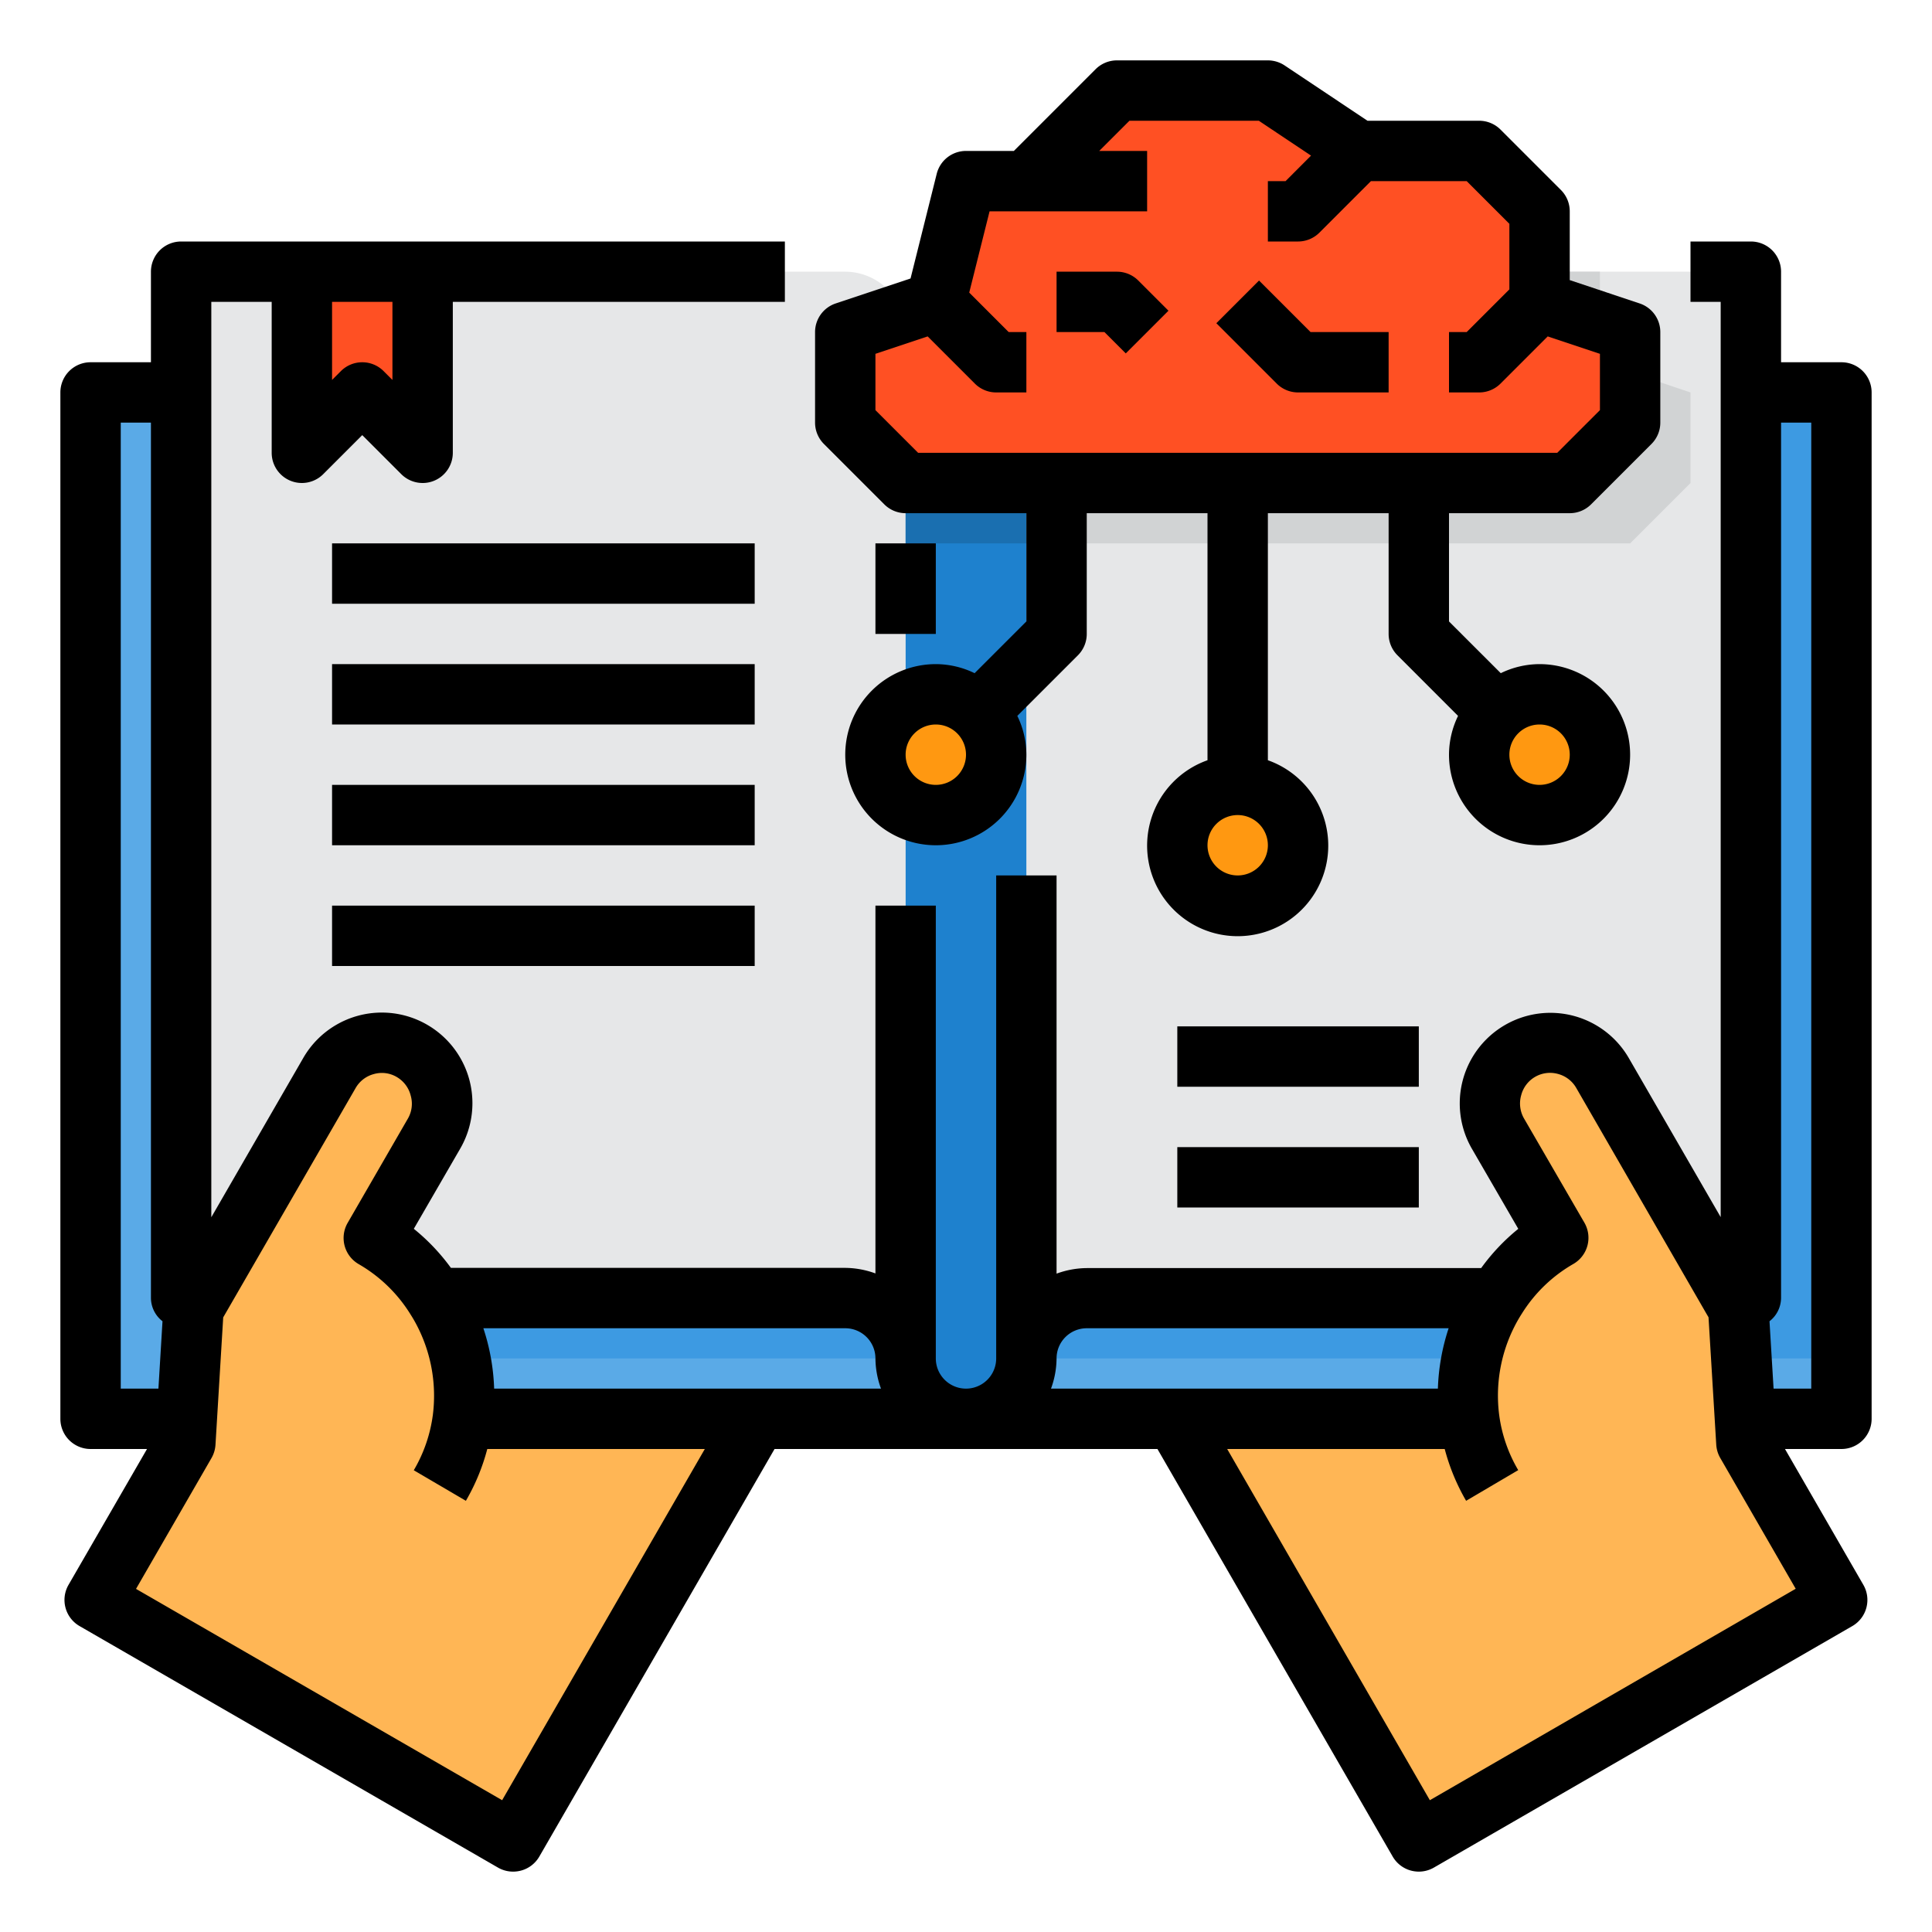 <svg xmlns="http://www.w3.org/2000/svg" height="512" viewBox="0 0 64 64" width="512"><g id="Learning_Intelligence" data-name="Learning Intelligence"><path d="m58 13v30h-22a2.006 2.006 0 0 0 -2 2 2.006 2.006 0 0 1 -2 2h29v-34z" fill="#5aaae7"></path><path d="m34 43h24v2h-24z" fill="#3d9ae2"></path><path d="m30 45a2.006 2.006 0 0 0 -2-2h-22v-30h-3v34h29a2.006 2.006 0 0 1 -2-2z" fill="#5aaae7"></path><path d="m55 9h-21v36a2.006 2.006 0 0 1 2-2h22v-34z" fill="#e6e7e8"></path><path d="m48.67 47a6.082 6.082 0 0 1 .59-3.47 5.541 5.541 0 0 1 .3-.53 5.871 5.871 0 0 1 2.06-1.99l-.5-.87-1.5-2.59a2 2 0 1 1 3.47-2l4.3 7.45.2.34.22 3.66.05.8 3 5.2-13.86 8-3-5.2-5.08-8.8z" fill="#ffb655"></path><path d="m51 23a2 2 0 1 1 -2 2 2.015 2.015 0 0 1 2-2z" fill="#ff9811"></path><circle cx="41" cy="28" fill="#ff9811" r="2"></circle><path d="m6 43h24v2h-24z" fill="#3d9ae2"></path><path d="m29.89 10.37a2 2 0 0 0 -1.89-1.37h-22v34h22a2.006 2.006 0 0 1 2 2v-34a1.9 1.9 0 0 0 -.11-.63z" fill="#e6e7e8"></path><path d="m15.33 47h9.75l-5.08 8.8-3 5.2-13.86-8 3-5.2.05-.8.22-3.66.2-.34 4.3-7.45a2 2 0 0 1 3.47 2l-1.5 2.59-.5.87a5.871 5.871 0 0 1 2.06 1.99 5.541 5.541 0 0 1 .3.53 6.082 6.082 0 0 1 .59 3.47z" fill="#ffb655"></path><path d="m14 9v6l-2-2-2 2v-6z" fill="#ff5023"></path><path d="m33 12h-3v33a2 2 0 0 0 4 0v-33z" fill="#1e81ce"></path><path d="m32.41 23.59a1.955 1.955 0 0 0 -1.41-.59 2 2 0 1 0 2 2 1.955 1.955 0 0 0 -.59-1.41z" fill="#ff9811"></path><path d="m58 13h2v32h-2z" fill="#3d9ae2"></path><path d="m53 9v1.67l-2-.67v-1z" fill="#d1d3d4"></path><path d="m56 13v3l-2 2h-20v-2h18l2-2v-1.67z" fill="#d1d3d4"></path><path d="m30 16h4v2h-4z" fill="#1a6fb0"></path><path d="m51 10v-1-2l-2-2h-4l-3-2h-5l-3 3h-2l-1 4-1.11.37-1.89.63v3l2 2h4 1 6 6 5l2-2v-3z" fill="#ff5023"></path><path d="m62 47v-34a1 1 0 0 0 -1-1h-2v-3a1 1 0 0 0 -1-1h-2v2h1v30.319l-3.042-5.266a3 3 0 0 0 -5.2 3l1.537 2.654a6.78 6.78 0 0 0 -1.23 1.3h-13.065a2.966 2.966 0 0 0 -1 .184v-13.191h-2v16a1 1 0 0 1 -2 0v-15h-2v12.184a2.966 2.966 0 0 0 -1-.184h-13.063a6.81 6.81 0 0 0 -1.229-1.294l1.543-2.666a3 3 0 0 0 -5.207-2.99l-3.044 5.273v-30.323h2v5a1 1 0 0 0 1.707.707l1.293-1.293 1.293 1.293a1 1 0 0 0 .707.293.987.987 0 0 0 .383-.076 1 1 0 0 0 .617-.924v-5h11v-2h-20a1 1 0 0 0 -1 1v3h-2a1 1 0 0 0 -1 1v34a1 1 0 0 0 1 1h1.87l-2.6 4.5a1 1 0 0 0 .366 1.366l13.86 8a1 1 0 0 0 .504.134 1.035 1.035 0 0 0 .259-.034 1 1 0 0 0 .607-.466l7.792-13.5h12.684l7.792 13.5a1 1 0 0 0 .607.466 1.035 1.035 0 0 0 .259.034 1 1 0 0 0 .5-.134l13.86-8a1 1 0 0 0 .366-1.366l-2.596-4.5h1.87a1 1 0 0 0 1-1zm-49-34.414-.293-.293a1 1 0 0 0 -1.414 0l-.293.293v-2.586h2zm16 32.414a2.966 2.966 0 0 0 .184 1h-12.815a7.074 7.074 0 0 0 -.357-2h11.988a1 1 0 0 1 1 1zm-25-31h1v29a.984.984 0 0 0 .383.768l-.135 2.232h-1.248zm12.634 45.634-12.128-7 2.5-4.334a1.011 1.011 0 0 0 .132-.438l.256-4.222 4.384-7.593a.987.987 0 0 1 .609-.468.968.968 0 0 1 .749.094.989.989 0 0 1 .471.627.976.976 0 0 1 -.092.749l-2 3.463a1 1 0 0 0 .364 1.362 4.887 4.887 0 0 1 1.721 1.669 4.538 4.538 0 0 1 .246.435 5.052 5.052 0 0 1 .493 2.891 4.868 4.868 0 0 1 -.632 1.835l1.726 1.012a6.88 6.88 0 0 0 .709-1.716h7.206zm18.366-14.634a1 1 0 0 1 1-1h11.988a7.066 7.066 0 0 0 -.356 2h-12.816a2.966 2.966 0 0 0 .184-1zm12.366 14.634-6.714-11.634h7.206a6.927 6.927 0 0 0 .709 1.716l1.726-1.016a4.858 4.858 0 0 1 -.631-1.828 5.056 5.056 0 0 1 .492-2.9 4.75 4.75 0 0 1 .259-.456 4.864 4.864 0 0 1 1.71-1.648 1 1 0 0 0 .364-1.362l-2-3.452a.994.994 0 0 1 -.094-.779.986.986 0 0 1 1.215-.7.99.99 0 0 1 .611.471l4.3 7.457.078.133.256 4.222a1.011 1.011 0 0 0 .132.438l2.5 4.334zm12.634-13.634h-1.248l-.135-2.232a.984.984 0 0 0 .383-.768v-29h1z"></path><path d="m29.293 16.707a1 1 0 0 0 .707.293h4v3.586l-1.715 1.714a2.951 2.951 0 0 0 -1.285-.3 3 3 0 1 0 3 3 2.951 2.951 0 0 0 -.3-1.285l2.008-2.008a1 1 0 0 0 .292-.707v-4h4v8.184a3 3 0 1 0 2 0v-8.184h4v4a1 1 0 0 0 .293.707l2.007 2.008a2.951 2.951 0 0 0 -.3 1.285 3 3 0 1 0 3-3 2.951 2.951 0 0 0 -1.285.3l-1.715-1.714v-3.586h4a1 1 0 0 0 .707-.293l2-2a1 1 0 0 0 .293-.707v-3a1 1 0 0 0 -.684-.948l-2.316-.773v-2.279a1 1 0 0 0 -.293-.707l-2-2a1 1 0 0 0 -.707-.293h-3.7l-2.745-1.832a1.006 1.006 0 0 0 -.555-.168h-5a1 1 0 0 0 -.707.293l-2.707 2.707h-1.586a1 1 0 0 0 -.97.758l-.867 3.467-2.479.827a1 1 0 0 0 -.684.948v3a1 1 0 0 0 .293.707zm1.707 9.293a1 1 0 1 1 1-1 1 1 0 0 1 -1 1zm10 3a1 1 0 1 1 1-1 1 1 0 0 1 -1 1zm11-4a1 1 0 1 1 -1-1 1 1 0 0 1 1 1zm-23-13.279 1.73-.577 1.563 1.563a1 1 0 0 0 .707.293h1v-2h-.586l-1.307-1.307.674-2.693h5.219v-2h-1.586l1-1h4.286l1.73 1.155-.844.845h-.586v2h1a1 1 0 0 0 .707-.293l1.707-1.707h3.172l1.414 1.414v2.172l-1.414 1.414h-.586v2h1a1 1 0 0 0 .707-.293l1.563-1.563 1.73.577v1.865l-1.414 1.414h-21.172l-1.414-1.414z"></path><path d="m43 13h3v-2h-2.586l-1.707-1.707-1.414 1.414 2 2a1 1 0 0 0 .707.293z"></path><path d="m37.293 11.707 1.414-1.414-1-1a1 1 0 0 0 -.707-.293h-2v2h1.586z"></path><path d="m39 34h8v2h-8z"></path><path d="m39 38h8v2h-8z"></path><path d="m11 18h14v2h-14z"></path><path d="m11 22h14v2h-14z"></path><path d="m11 26h14v2h-14z"></path><path d="m11 30h14v2h-14z"></path><path d="m29 18h2v3h-2z"></path></g></svg>